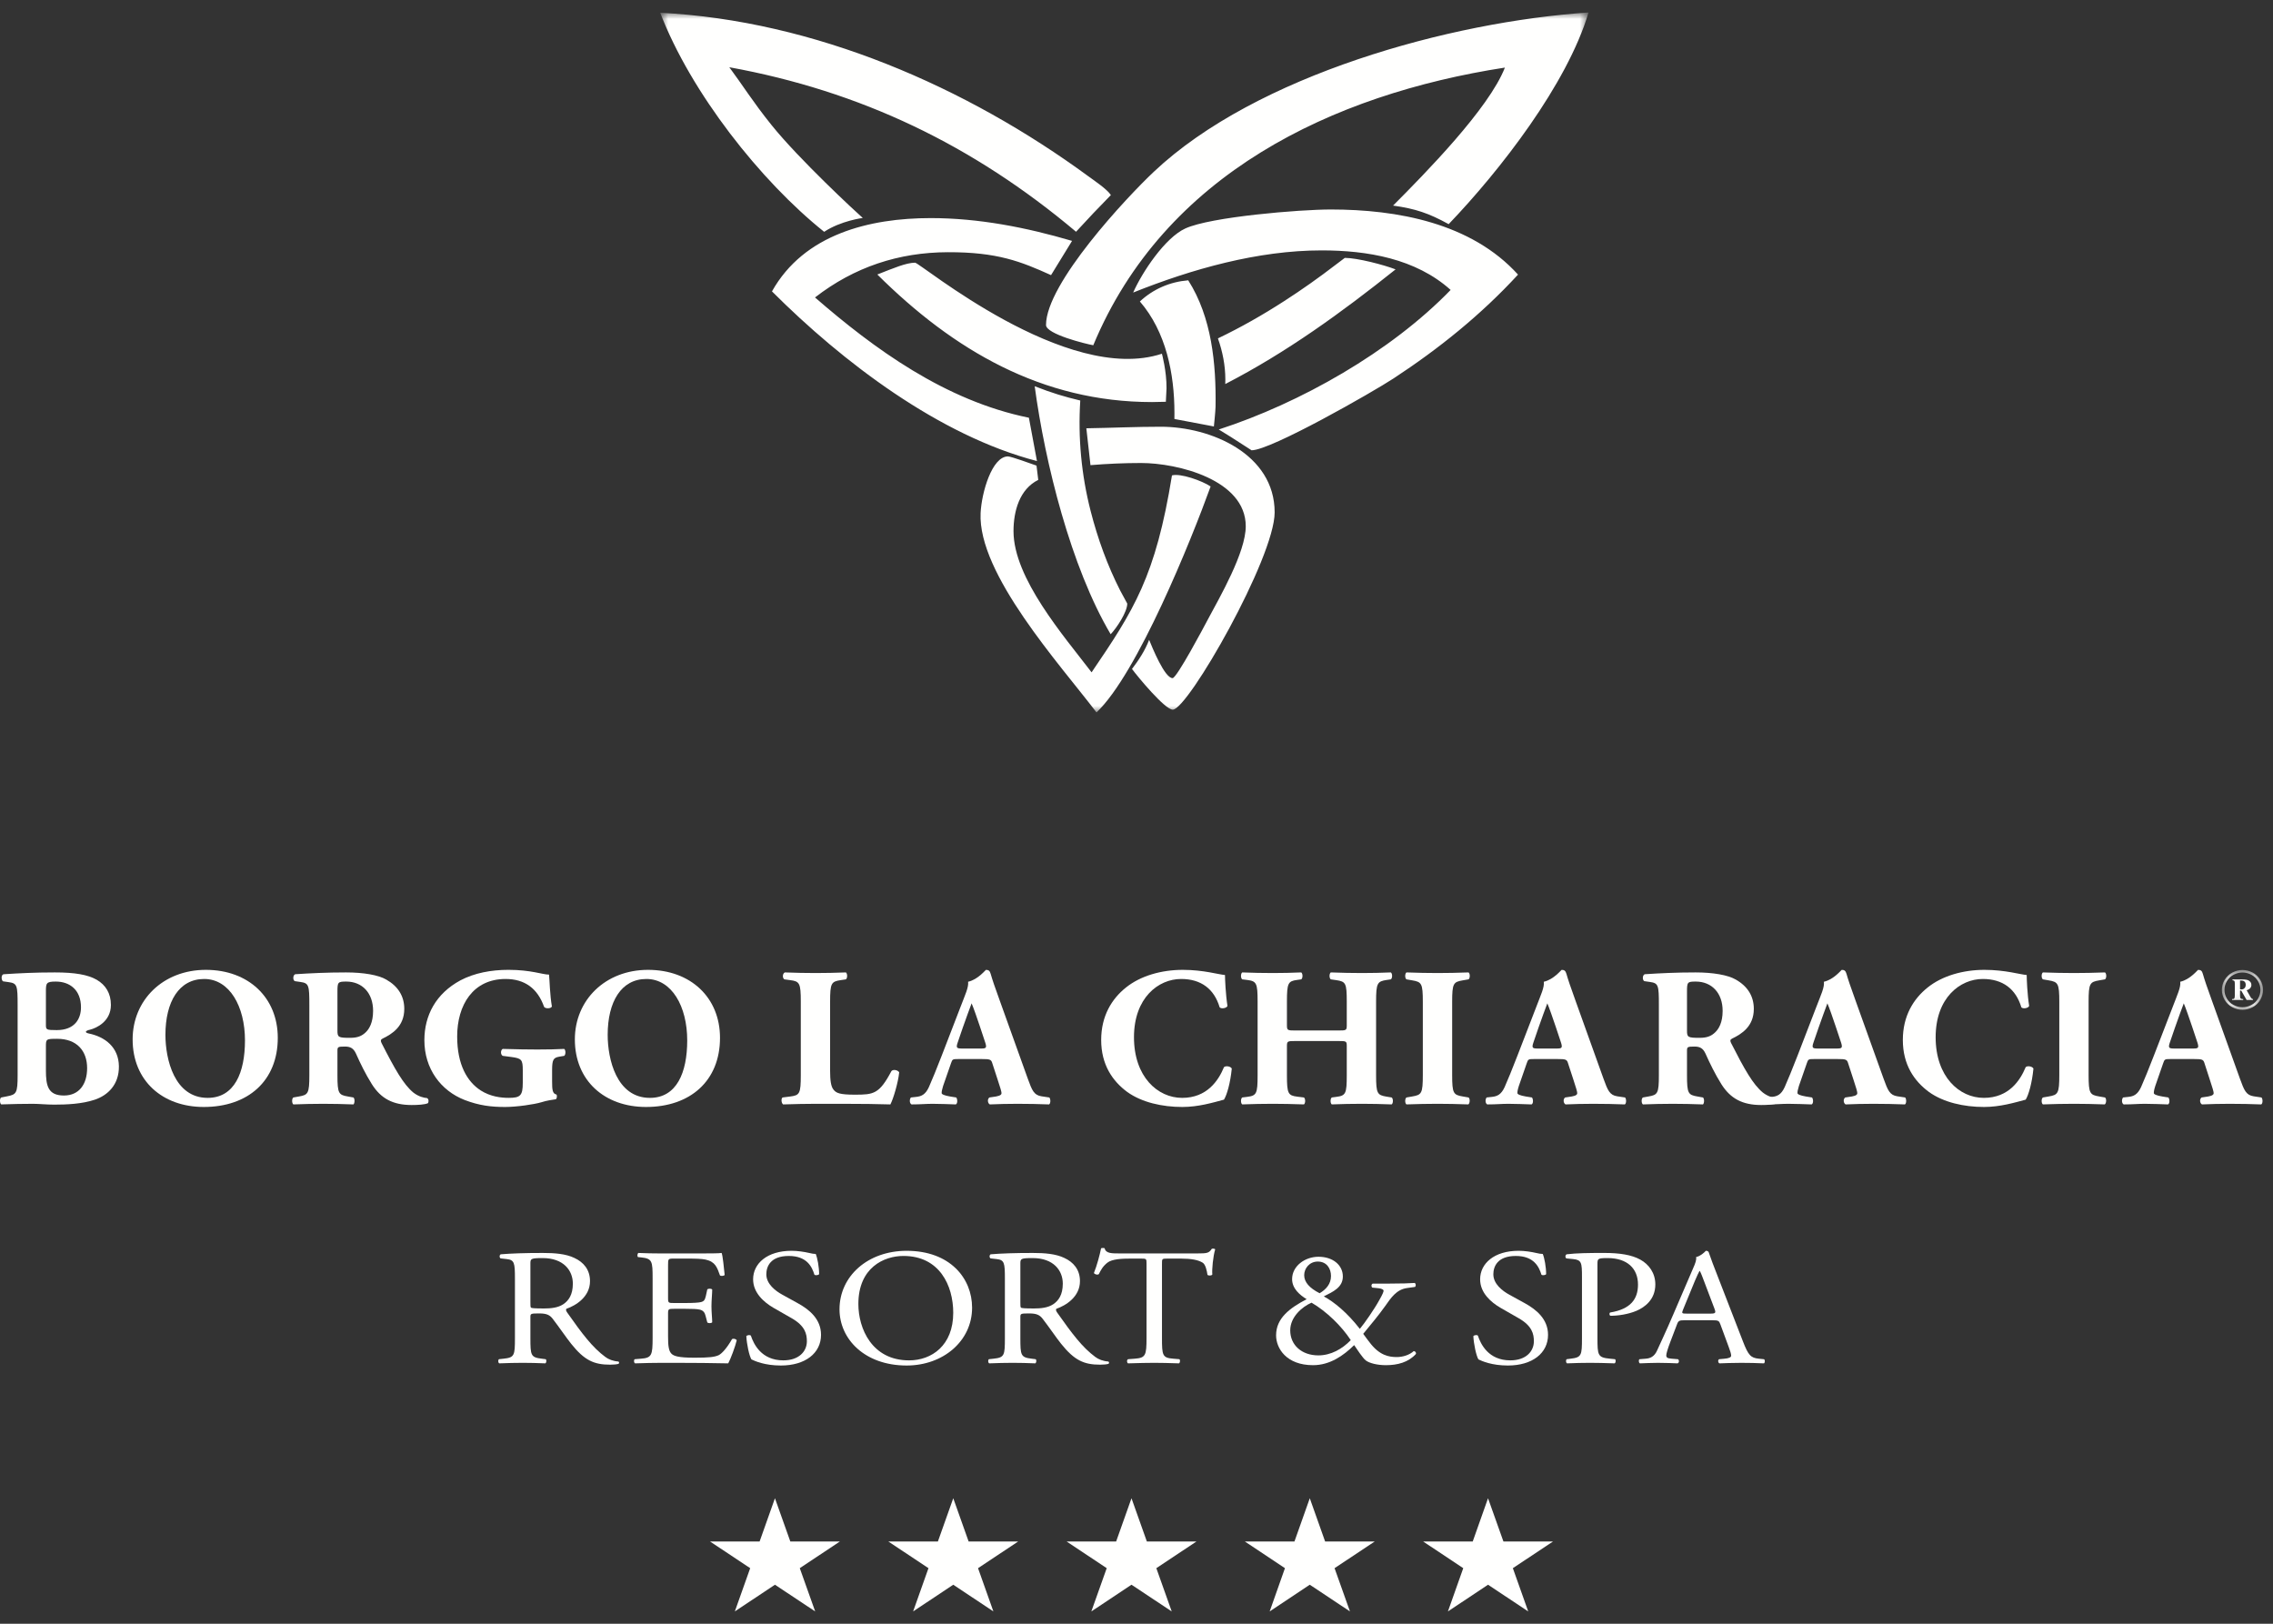<?xml version="1.0" encoding="UTF-8"?>
<svg width="182px" height="130px" viewBox="0 0 182 130" version="1.1" xmlns="http://www.w3.org/2000/svg" xmlns:xlink="http://www.w3.org/1999/xlink">
    <rect x="0" y="0" width="182" height="130" fill="#333333" stroke="none"/>
    <title>Group 69</title>
    <defs>
        <polygon id="path-1" points="0.863 0.986 75.195 0.986 75.195 57.024 0.863 57.024"></polygon>
        <polygon id="path-3" points="0.905 0.645 4.204 0.645 4.204 3.833 0.905 3.833"></polygon>
    </defs>
    <g id="Page-1" stroke="none" stroke-width="1" fill="none" fill-rule="evenodd">
        <g id="3.CHIARACIA-intCAMERA" transform="translate(-671, -50)">
            <g id="Group-69" transform="translate(671, 50)">
                <g id="Group-3" transform="translate(52, 0.014)">
                    <mask id="mask-2" fill="white">
                        <use xlink:href="#path-1"></use>
                    </mask>
                    <g id="Clip-2"></g>
                    <path d="M40.011,51.214 C39.687,52.06 39.185,52.831 38.639,53.544 C39.09,54.158 41.279,56.803 41.904,56.803 C43.121,56.803 50.062,44.639 50.062,41.008 C50.062,36.335 44.955,34.151 40.944,34.151 C38.964,34.151 36.968,34.244 34.984,34.276 L35.315,37.227 C36.661,37.115 38.022,37.055 39.371,37.055 C42.264,37.055 47.748,38.383 47.748,42.118 C47.748,44.204 45.685,47.769 44.691,49.624 C44.447,50.091 42.225,54.279 41.889,54.279 C41.252,54.279 40.261,51.818 40.011,51.214 L40.011,51.214 Z M28.709,36.527 C28.951,36.527 30.627,37.133 30.994,37.264 L31.133,38.408 C29.636,39.149 29.152,40.905 29.152,42.512 C29.152,46.284 33.185,50.909 35.404,53.814 C38.785,48.848 40.532,46.142 41.84,38.048 C41.782,38.385 41.84,38.048 41.84,38.048 C42.511,37.858 44.258,38.475 44.934,38.934 C43.38,43.238 39.062,53.941 35.797,57.024 C32.87,53.178 26.287,45.927 26.517,41.063 C26.595,39.435 27.424,36.527 28.709,36.527 L28.709,36.527 Z M30.848,30.908 C31.677,37.06 33.752,45.394 36.931,50.764 C37.395,50.285 38.26,48.991 38.26,48.31 L37.694,47.264 C36.661,45.238 35.888,43.088 35.325,40.889 C34.587,38.009 34.309,35.022 34.498,32.052 C33.23,31.75 32.243,31.457 30.848,30.908 L30.848,30.908 Z M38.733,23.408 C43.446,21.522 48.715,20.033 53.828,20.033 C57.462,20.033 61.352,20.68 64.153,23.199 C59.339,28.168 52.103,32.258 45.587,34.372 L46.544,34.963 L48.214,36.037 C49.76,36.037 57.91,31.379 59.574,30.289 C63.203,27.913 66.606,25.174 69.549,21.971 C65.803,17.836 59.876,16.758 54.551,16.758 C52.1,16.758 44.938,17.342 42.906,18.279 C41.279,19.026 39.45,21.783 38.733,23.408 L38.733,23.408 Z M55.679,20.633 C56.676,20.633 58.804,21.188 59.745,21.553 C55.435,24.994 51.016,28.203 46.108,30.733 L46.114,30.375 C46.114,29.25 45.895,28.135 45.52,27.078 C47.352,26.201 49.118,25.194 50.825,24.092 C52.234,23.186 53.605,22.216 54.934,21.194 L55.679,20.633 Z M39.27,24.122 C40.346,23.12 41.684,22.549 43.142,22.428 C45.031,25.395 45.383,29.129 45.33,32.541 C45.324,32.921 45.196,34.129 45.196,34.129 L42.035,33.531 L42.038,33.045 C42.038,29.91 41.367,26.547 39.27,24.122 L39.27,24.122 Z M33.84,19.272 L32.157,22.014 C29.745,20.922 27.855,20.165 23.887,20.178 C19.965,20.191 16.405,21.359 13.258,23.801 C17.988,27.907 23.677,32.068 30.384,33.43 L31.03,36.899 C23.206,34.863 15.477,28.979 9.812,23.315 C12.383,18.725 17.642,17.447 22.526,17.447 C26.357,17.447 30.171,18.193 33.84,19.272 L33.84,19.272 Z M21.268,21.017 C21.674,21.017 33.385,30.83 41.035,28.306 C41.035,28.306 41.416,29.69 41.404,31.078 L41.35,32.153 L40.242,32.176 C31.439,32.176 24.343,28.022 18.248,21.963 C19.611,21.429 20.537,21.031 21.268,21.017 L21.268,21.017 Z M75.195,0.986 C64.135,1.719 48.59,6 40.386,13.739 C38.203,15.795 31.755,22.684 31.755,26.007 C31.755,26.735 34.928,27.521 35.539,27.627 C41.23,13.932 54.672,7.534 68.498,5.397 C67.225,8.672 62.115,13.867 59.544,16.445 C61.343,16.697 62.4,17.056 63.995,17.932 C68.12,13.627 73.484,6.729 75.195,0.986 L75.195,0.986 Z M0.863,1.008 C13.217,1.626 25.41,6.957 35.154,14.106 C35.544,14.395 36.641,15.123 36.949,15.602 C36.004,16.564 35.069,17.545 34.16,18.541 C25.905,11.592 16.893,7.279 6.396,5.369 C7.462,6.801 8.271,8.124 9.774,9.994 C11.989,12.748 16.515,16.939 17.082,17.436 C17.082,17.436 15.329,17.658 13.991,18.546 C8.911,14.488 3.321,7.413 0.863,1.008 L0.863,1.008 Z" id="Fill-1" fill="#FFFFFE" mask="url(#mask-2)"></path>
                </g>
                <path d="M3.676,85.692 C3.676,86.929 3.841,87.709 5.12,87.709 C6.335,87.709 6.976,86.804 6.976,85.517 C6.976,84.136 6.155,83.169 4.58,83.169 C3.676,83.169 3.676,83.186 3.676,83.821 L3.676,85.692 Z M3.676,82.028 C3.676,82.44 3.692,82.472 4.546,82.472 C5.957,82.472 6.484,81.599 6.484,80.648 C6.484,79.268 5.598,78.586 4.465,78.586 C3.692,78.586 3.676,78.712 3.676,79.411 L3.676,82.028 Z M1.411,80.487 C1.411,78.885 1.377,78.726 0.69,78.631 L0.246,78.568 C0.098,78.488 0.065,78.012 0.312,77.998 C1.56,77.919 2.756,77.854 4.399,77.854 C5.976,77.854 7.026,78.03 7.747,78.443 C8.453,78.855 8.88,79.52 8.88,80.457 C8.88,81.789 7.713,82.312 7.205,82.44 C7.04,82.472 6.877,82.536 6.877,82.616 C6.877,82.662 6.96,82.71 7.106,82.742 C8.405,83.01 9.504,83.836 9.521,85.374 C9.536,86.835 8.634,87.691 7.598,88.041 C6.566,88.39 5.335,88.439 4.333,88.439 C3.74,88.439 3.119,88.373 2.642,88.373 C1.837,88.373 1.034,88.39 0.098,88.421 C-0.033,88.327 -0.033,87.914 0.098,87.866 L0.574,87.772 C1.312,87.629 1.411,87.517 1.411,86.089 L1.411,80.487 Z" id="Fill-4" fill="#FFFFFE"></path>
                <path d="M16.35,78.379 C14.329,78.379 13.246,80.203 13.246,82.853 C13.246,84.789 13.952,87.898 16.628,87.898 C18.778,87.898 19.615,85.866 19.615,83.297 C19.615,80.581 18.384,78.379 16.35,78.379 M22.242,83.091 C22.242,86.548 19.845,88.627 16.315,88.627 C13.017,88.627 10.62,86.533 10.62,83.216 C10.62,80.074 13.05,77.648 16.481,77.648 C19.894,77.648 22.242,79.868 22.242,83.091" id="Fill-6" fill="#FFFFFE"></path>
                <path d="M27.019,82.487 C27.019,83.044 27.069,83.091 28.037,83.091 C28.628,83.091 28.973,82.947 29.285,82.646 C29.564,82.378 29.874,81.868 29.874,80.931 C29.874,79.505 29.006,78.586 27.726,78.586 C27.052,78.586 27.019,78.632 27.019,79.393 L27.019,82.487 Z M24.769,80.472 C24.769,78.885 24.737,78.712 24.048,78.617 L23.605,78.553 C23.441,78.473 23.441,78.077 23.638,77.998 C24.869,77.919 26.15,77.854 27.709,77.854 C29.105,77.854 30.302,78.06 30.925,78.425 C31.878,78.966 32.371,79.759 32.371,80.774 C32.371,82.185 31.385,82.788 30.631,83.154 C30.468,83.235 30.468,83.329 30.548,83.504 C31.632,85.629 32.306,86.817 33.094,87.47 C33.521,87.802 33.947,87.898 34.193,87.914 C34.341,87.993 34.341,88.229 34.258,88.327 C33.996,88.439 33.47,88.47 32.961,88.47 C31.453,88.47 30.499,87.946 29.777,86.804 C29.251,85.961 28.874,85.185 28.497,84.342 C28.299,83.916 28.037,83.79 27.626,83.79 C27.052,83.79 27.019,83.821 27.019,84.136 L27.019,86.09 C27.019,87.548 27.117,87.66 27.857,87.787 L28.299,87.866 C28.415,87.946 28.415,88.327 28.299,88.422 C27.429,88.39 26.674,88.373 25.886,88.373 C25.066,88.373 24.345,88.39 23.49,88.422 C23.359,88.327 23.359,87.946 23.49,87.866 L23.933,87.787 C24.671,87.66 24.769,87.548 24.769,86.09 L24.769,80.472 Z" id="Fill-8" fill="#FFFFFE"></path>
                <path d="M44.207,86.579 C44.207,87.246 44.239,87.565 44.551,87.628 C44.618,87.69 44.602,87.96 44.503,88.008 C44.224,88.055 43.796,88.103 43.353,88.247 C42.779,88.421 41.366,88.627 40.447,88.627 C39.332,88.627 38.379,88.516 37.214,88.071 C35.294,87.326 33.98,85.565 33.98,83.28 C33.98,81.297 34.899,79.551 36.869,78.487 C37.985,77.902 39.315,77.647 40.711,77.647 C42.533,77.647 43.435,78.029 43.962,78.029 C44.011,78.505 44.025,79.616 44.19,80.581 C44.126,80.759 43.682,80.773 43.568,80.616 C43.043,79.124 42.007,78.379 40.48,78.379 C37.87,78.379 36.606,80.472 36.606,82.979 C36.606,85.248 37.411,86.597 38.478,87.295 C39.268,87.802 40.119,87.897 40.727,87.897 C41.663,87.897 41.859,87.723 41.859,86.691 L41.859,85.691 C41.859,84.835 41.761,84.74 40.975,84.629 L40.252,84.534 C40.07,84.438 40.07,84.073 40.252,83.978 C41.417,84.011 42.221,84.026 43.025,84.026 C43.813,84.026 44.618,84.011 45.176,83.978 C45.307,84.073 45.307,84.438 45.176,84.534 L44.798,84.597 C44.307,84.678 44.207,84.835 44.207,85.691 L44.207,86.579 Z" id="Fill-10" fill="#FFFFFE"></path>
                <path d="M51.758,78.379 C49.739,78.379 48.657,80.203 48.657,82.853 C48.657,84.789 49.361,87.898 52.038,87.898 C54.188,87.898 55.026,85.866 55.026,83.297 C55.026,80.581 53.794,78.379 51.758,78.379 M57.651,83.091 C57.651,86.548 55.255,88.627 51.725,88.627 C48.426,88.627 46.029,86.533 46.029,83.216 C46.029,80.074 48.459,77.648 51.889,77.648 C55.303,77.648 57.651,79.868 57.651,83.091" id="Fill-12" fill="#FFFFFE"></path>
                <path d="M66.467,85.74 C66.467,86.485 66.532,86.996 66.746,87.247 C66.96,87.517 67.254,87.642 68.452,87.642 C69.946,87.642 70.405,87.596 71.376,85.755 C71.507,85.596 71.884,85.661 71.999,85.852 C71.917,86.677 71.523,87.993 71.293,88.422 C70.425,88.39 68.847,88.373 67.501,88.373 L65.301,88.373 C64.546,88.373 63.726,88.39 62.708,88.422 C62.561,88.327 62.529,87.961 62.659,87.866 L63.282,87.787 C64.021,87.691 64.12,87.566 64.12,86.09 L64.12,80.187 C64.12,78.712 64.021,78.568 63.282,78.473 L62.806,78.41 C62.642,78.316 62.642,77.95 62.84,77.854 C63.693,77.886 64.514,77.903 65.301,77.903 C66.089,77.903 66.909,77.886 67.732,77.854 C67.863,77.95 67.863,78.316 67.732,78.41 L67.304,78.473 C66.566,78.586 66.467,78.712 66.467,80.187 L66.467,85.74 Z" id="Fill-14" fill="#FFFFFE"></path>
                <path d="M78.567,83.947 C78.945,83.947 79.027,83.899 78.895,83.487 L78.469,82.204 C78.24,81.521 77.945,80.665 77.797,80.33 C77.666,80.693 77.336,81.552 77.089,82.28 L76.681,83.471 C76.532,83.899 76.614,83.947 77.024,83.947 L78.567,83.947 Z M76.697,84.79 C76.302,84.79 76.253,84.803 76.155,85.105 L75.514,86.947 C75.416,87.264 75.399,87.39 75.399,87.517 C75.399,87.611 75.614,87.709 76.072,87.787 L76.566,87.866 C76.663,87.978 76.697,88.342 76.532,88.422 C75.958,88.39 75.368,88.39 74.676,88.373 C74.119,88.373 73.741,88.422 72.987,88.422 C72.805,88.327 72.823,87.993 72.937,87.866 L73.381,87.817 C73.774,87.772 74.102,87.642 74.381,87.026 C74.661,86.391 74.973,85.629 75.416,84.487 L76.909,80.617 C77.288,79.617 77.567,79.061 77.518,78.6 C78.304,78.426 78.914,77.648 78.945,77.648 C79.158,77.648 79.256,77.727 79.323,77.967 C79.454,78.426 79.651,79.012 80.062,80.14 L82.295,86.359 C82.64,87.31 82.787,87.676 83.393,87.772 L84.017,87.866 C84.116,87.946 84.149,88.327 84.001,88.422 C83.213,88.39 82.327,88.373 81.473,88.373 C80.652,88.373 80.012,88.39 79.256,88.422 C79.076,88.327 79.043,87.993 79.223,87.866 L79.751,87.787 C80.127,87.723 80.193,87.611 80.193,87.517 C80.193,87.405 80.078,87.026 79.881,86.437 L79.437,85.073 C79.354,84.82 79.223,84.79 78.65,84.79 L76.697,84.79 Z" id="Fill-16" fill="#FFFFFE"></path>
                <path d="M98.085,78.06 C98.085,78.347 98.138,79.617 98.283,80.536 C98.219,80.727 97.774,80.79 97.658,80.648 C97.217,79.17 96.166,78.379 94.572,78.379 C92.751,78.379 90.798,79.886 90.798,83.043 C90.798,86.201 92.687,87.898 94.655,87.898 C96.642,87.898 97.562,86.517 98.004,85.439 C98.138,85.311 98.53,85.36 98.629,85.551 C98.514,86.722 98.234,87.676 98.004,88.04 C97.118,88.278 95.953,88.627 94.673,88.627 C93.063,88.627 91.422,88.261 90.255,87.422 C89.073,86.548 88.172,85.233 88.172,83.265 C88.172,81.33 89.024,79.966 90.157,79.061 C91.323,78.124 92.998,77.648 94.705,77.648 C96.38,77.648 97.593,78.03 98.085,78.06" id="Fill-18" fill="#FFFFFE"></path>
                <path d="M103.735,83.346 C103.058,83.346 103.045,83.36 103.045,83.805 L103.045,86.089 C103.045,87.566 103.141,87.708 103.88,87.802 L104.406,87.866 C104.537,87.96 104.537,88.326 104.406,88.421 C103.471,88.39 102.65,88.372 101.911,88.372 C101.123,88.372 100.302,88.39 99.465,88.421 C99.335,88.326 99.335,87.96 99.465,87.866 L99.86,87.817 C100.613,87.723 100.697,87.566 100.697,86.089 L100.697,80.187 C100.697,78.711 100.613,78.553 99.86,78.457 L99.465,78.409 C99.335,78.316 99.335,77.95 99.465,77.854 C100.269,77.886 101.123,77.903 101.911,77.903 C102.65,77.903 103.471,77.886 104.192,77.854 C104.324,77.95 104.324,78.316 104.192,78.409 L103.847,78.457 C103.141,78.553 103.045,78.711 103.045,80.187 L103.045,82.028 C103.045,82.487 103.058,82.504 103.735,82.504 L107.147,82.504 C107.836,82.504 107.836,82.487 107.836,82.028 L107.836,80.187 C107.836,78.711 107.754,78.585 107,78.473 L106.557,78.409 C106.424,78.316 106.424,77.95 106.557,77.854 C107.46,77.886 108.263,77.903 109.051,77.903 C109.856,77.903 110.609,77.886 111.367,77.854 C111.499,77.95 111.499,78.316 111.367,78.409 L111.038,78.457 C110.282,78.568 110.184,78.711 110.184,80.187 L110.184,86.089 C110.184,87.566 110.282,87.676 111.038,87.802 L111.433,87.866 C111.563,87.96 111.563,88.326 111.433,88.421 C110.609,88.39 109.807,88.372 109.051,88.372 C108.23,88.372 107.425,88.39 106.637,88.421 C106.507,88.326 106.507,87.96 106.637,87.866 L107,87.817 C107.754,87.723 107.836,87.566 107.836,86.089 L107.836,83.805 C107.836,83.36 107.836,83.346 107.147,83.346 L103.735,83.346 Z" id="Fill-20" fill="#FFFFFE"></path>
                <path d="M116.275,86.055 C116.275,87.547 116.372,87.659 117.128,87.786 L117.588,87.866 C117.718,87.96 117.702,88.326 117.572,88.421 C116.686,88.39 115.879,88.372 115.11,88.372 C114.322,88.372 113.501,88.39 112.615,88.421 C112.483,88.326 112.483,87.96 112.615,87.866 L113.076,87.786 C113.83,87.659 113.926,87.547 113.926,86.055 L113.926,80.218 C113.926,78.726 113.83,78.617 113.076,78.488 L112.615,78.409 C112.483,78.316 112.483,77.95 112.615,77.854 C113.501,77.886 114.322,77.903 115.11,77.903 C115.879,77.903 116.703,77.886 117.588,77.854 C117.718,77.95 117.718,78.316 117.588,78.409 L117.128,78.488 C116.372,78.617 116.275,78.726 116.275,80.218 L116.275,86.055 Z" id="Fill-22" fill="#FFFFFE"></path>
                <path d="M124.665,83.947 C125.044,83.947 125.126,83.899 124.995,83.487 L124.568,82.204 C124.338,81.521 124.042,80.665 123.895,80.33 C123.763,80.693 123.435,81.552 123.187,82.28 L122.779,83.471 C122.633,83.899 122.712,83.947 123.122,83.947 L124.665,83.947 Z M122.795,84.79 C122.403,84.79 122.351,84.803 122.254,85.105 L121.614,86.947 C121.514,87.264 121.499,87.39 121.499,87.517 C121.499,87.611 121.713,87.709 122.172,87.787 L122.664,87.866 C122.763,87.978 122.795,88.342 122.633,88.422 C122.057,88.39 121.465,88.39 120.777,88.373 C120.22,88.373 119.839,88.422 119.086,88.422 C118.905,88.327 118.922,87.993 119.037,87.866 L119.478,87.817 C119.874,87.772 120.202,87.642 120.481,87.026 C120.76,86.391 121.072,85.629 121.514,84.487 L123.009,80.617 C123.387,79.617 123.666,79.061 123.615,78.6 C124.404,78.426 125.011,77.648 125.044,77.648 C125.258,77.648 125.354,77.727 125.424,77.967 C125.554,78.426 125.751,79.012 126.16,80.14 L128.392,86.359 C128.736,87.31 128.885,87.676 129.491,87.772 L130.118,87.866 C130.216,87.946 130.246,88.327 130.101,88.422 C129.311,88.39 128.426,88.373 127.571,88.373 C126.75,88.373 126.111,88.39 125.354,88.422 C125.175,88.327 125.141,87.993 125.322,87.866 L125.85,87.787 C126.226,87.723 126.291,87.611 126.291,87.517 C126.291,87.405 126.177,87.026 125.981,86.437 L125.536,85.073 C125.454,84.82 125.322,84.79 124.748,84.79 L122.795,84.79 Z" id="Fill-24" fill="#FFFFFE"></path>
                <path d="M135.078,82.487 C135.078,83.044 135.126,83.091 136.097,83.091 C136.685,83.091 137.03,82.947 137.34,82.646 C137.621,82.378 137.932,81.868 137.932,80.931 C137.932,79.505 137.063,78.586 135.782,78.586 C135.11,78.586 135.078,78.632 135.078,79.393 L135.078,82.487 Z M132.827,80.472 C132.827,78.885 132.797,78.712 132.106,78.617 L131.662,78.553 C131.499,78.473 131.499,78.077 131.694,77.998 C132.926,77.919 134.205,77.854 135.765,77.854 C137.16,77.854 138.359,78.06 138.983,78.425 C139.936,78.966 140.429,79.759 140.429,80.774 C140.429,82.185 139.445,82.788 138.686,83.154 C138.524,83.235 138.524,83.329 138.607,83.504 C139.688,85.629 140.361,86.817 141.149,87.47 C141.576,87.802 142.005,87.898 142.251,87.914 C142.396,87.993 142.396,88.229 142.316,88.327 C142.054,88.439 141.528,88.47 141.018,88.47 C139.509,88.47 138.556,87.946 137.833,86.804 C137.309,85.961 136.933,85.185 136.554,84.342 C136.357,83.916 136.097,83.79 135.684,83.79 C135.11,83.79 135.078,83.821 135.078,84.136 L135.078,86.09 C135.078,87.548 135.176,87.66 135.914,87.787 L136.357,87.866 C136.473,87.946 136.473,88.327 136.357,88.422 C135.486,88.39 134.731,88.373 133.943,88.373 C133.124,88.373 132.4,88.39 131.548,88.422 C131.415,88.327 131.415,87.946 131.548,87.866 L131.99,87.787 C132.729,87.66 132.827,87.548 132.827,86.09 L132.827,80.472 Z" id="Fill-26" fill="#FFFFFE"></path>
                <path d="M147.091,83.947 C147.47,83.947 147.551,83.899 147.421,83.487 L146.993,82.204 C146.763,81.521 146.469,80.665 146.32,80.33 C146.191,80.693 145.862,81.552 145.614,82.28 L145.204,83.471 C145.058,83.899 145.137,83.947 145.55,83.947 L147.091,83.947 Z M145.221,84.79 C144.828,84.79 144.777,84.803 144.68,85.105 L144.039,86.947 C143.942,87.264 143.924,87.39 143.924,87.517 C143.924,87.611 144.14,87.709 144.598,87.787 L145.089,87.866 C145.19,87.978 145.221,88.342 145.058,88.422 C144.482,88.39 143.891,88.39 143.202,88.373 C142.645,88.373 142.266,88.422 141.511,88.422 C141.331,88.327 141.35,87.993 141.462,87.866 L141.907,87.817 C142.3,87.772 142.626,87.642 142.905,87.026 C143.184,86.391 143.498,85.629 143.942,84.487 L145.434,80.617 C145.815,79.617 146.093,79.061 146.041,78.6 C146.829,78.426 147.44,77.648 147.47,77.648 C147.684,77.648 147.78,77.727 147.849,77.967 C147.98,78.426 148.176,79.012 148.586,80.14 L150.819,86.359 C151.164,87.31 151.311,87.676 151.921,87.772 L152.544,87.866 C152.641,87.946 152.674,88.327 152.528,88.422 C151.737,88.39 150.854,88.373 149.999,88.373 C149.177,88.373 148.537,88.39 147.78,88.422 C147.6,88.327 147.568,87.993 147.749,87.866 L148.277,87.787 C148.653,87.723 148.716,87.611 148.716,87.517 C148.716,87.405 148.605,87.026 148.407,86.437 L147.963,85.073 C147.879,84.82 147.749,84.79 147.174,84.79 L145.221,84.79 Z" id="Fill-28" fill="#FFFFFE"></path>
                <path d="M162.278,78.06 C162.278,78.347 162.326,79.617 162.475,80.536 C162.41,80.727 161.966,80.79 161.851,80.648 C161.407,79.17 160.356,78.379 158.764,78.379 C156.943,78.379 154.988,79.886 154.988,83.043 C154.988,86.201 156.878,87.898 158.845,87.898 C160.833,87.898 161.751,86.517 162.197,85.439 C162.326,85.311 162.718,85.36 162.818,85.551 C162.706,86.722 162.426,87.676 162.197,88.04 C161.311,88.278 160.142,88.627 158.861,88.627 C157.254,88.627 155.612,88.261 154.448,87.422 C153.264,86.548 152.361,85.233 152.361,83.265 C152.361,81.33 153.215,79.966 154.348,79.061 C155.513,78.124 157.187,77.648 158.894,77.648 C160.571,77.648 161.785,78.03 162.278,78.06" id="Fill-30" fill="#FFFFFE"></path>
                <path d="M167.235,86.055 C167.235,87.547 167.336,87.659 168.089,87.786 L168.548,87.866 C168.681,87.96 168.662,88.326 168.53,88.421 C167.645,88.39 166.842,88.372 166.07,88.372 C165.282,88.372 164.462,88.39 163.575,88.421 C163.442,88.326 163.442,87.96 163.575,87.866 L164.036,87.786 C164.789,87.659 164.889,87.547 164.889,86.055 L164.889,80.218 C164.889,78.726 164.789,78.617 164.036,78.488 L163.575,78.409 C163.442,78.316 163.442,77.95 163.575,77.854 C164.462,77.886 165.282,77.903 166.07,77.903 C166.842,77.903 167.663,77.886 168.548,77.854 C168.681,77.95 168.681,78.316 168.548,78.409 L168.089,78.488 C167.336,78.617 167.235,78.726 167.235,80.218 L167.235,86.055 Z" id="Fill-32" fill="#FFFFFE"></path>
                <path d="M175.627,83.947 C176.003,83.947 176.086,83.899 175.955,83.487 L175.527,82.204 C175.298,81.521 175.001,80.665 174.856,80.33 C174.722,80.693 174.395,81.552 174.148,82.28 L173.739,83.471 C173.593,83.899 173.672,83.947 174.083,83.947 L175.627,83.947 Z M173.755,84.79 C173.362,84.79 173.311,84.803 173.213,85.105 L172.573,86.947 C172.473,87.264 172.458,87.39 172.458,87.517 C172.458,87.611 172.672,87.709 173.132,87.787 L173.623,87.866 C173.723,87.978 173.755,88.342 173.593,88.422 C173.016,88.39 172.424,88.39 171.736,88.373 C171.179,88.373 170.799,88.422 170.044,88.422 C169.864,88.327 169.882,87.993 169.996,87.866 L170.44,87.817 C170.832,87.772 171.16,87.642 171.44,87.026 C171.719,86.391 172.032,85.629 172.473,84.487 L173.969,80.617 C174.346,79.617 174.625,79.061 174.575,78.6 C175.364,78.426 175.97,77.648 176.003,77.648 C176.218,77.648 176.316,77.727 176.382,77.967 C176.513,78.426 176.709,79.012 177.119,80.14 L179.352,86.359 C179.696,87.31 179.846,87.676 180.453,87.772 L181.076,87.866 C181.174,87.946 181.208,88.327 181.06,88.422 C180.271,88.39 179.386,88.373 178.531,88.373 C177.711,88.373 177.071,88.39 176.316,88.422 C176.134,88.327 176.103,87.993 176.282,87.866 L176.809,87.787 C177.185,87.723 177.25,87.611 177.25,87.517 C177.25,87.405 177.137,87.026 176.939,86.437 L176.497,85.073 C176.413,84.82 176.282,84.79 175.708,84.79 L173.755,84.79 Z" id="Fill-34" fill="#FFFFFE"></path>
                <path d="M42.469,104.255 C42.469,104.494 42.469,104.641 42.514,104.692 C42.562,104.732 42.786,104.759 43.557,104.759 C44.1,104.759 44.675,104.707 45.112,104.414 C45.52,104.135 45.868,103.672 45.868,102.769 C45.868,101.721 45.127,100.724 43.452,100.724 C42.514,100.724 42.469,100.777 42.469,101.151 L42.469,104.255 Z M41.231,102.357 C41.231,101.098 41.187,100.872 40.568,100.804 L40.083,100.75 C39.978,100.686 39.978,100.472 40.099,100.421 C40.944,100.353 41.987,100.314 43.468,100.314 C44.403,100.314 45.294,100.379 45.989,100.712 C46.712,101.044 47.242,101.641 47.242,102.57 C47.242,103.83 46.109,104.522 45.353,104.785 C45.279,104.865 45.353,104.998 45.431,105.106 C46.636,106.817 47.438,107.876 48.465,108.636 C48.722,108.835 49.099,108.978 49.508,109.005 C49.583,109.034 49.599,109.139 49.523,109.192 C49.386,109.233 49.145,109.259 48.858,109.259 C47.574,109.259 46.803,108.927 45.733,107.585 C45.339,107.095 44.719,106.181 44.252,105.581 C44.025,105.29 43.783,105.156 43.179,105.156 C42.499,105.156 42.469,105.171 42.469,105.45 L42.469,107.122 C42.469,108.515 42.499,108.675 43.376,108.779 L43.693,108.82 C43.783,108.886 43.752,109.111 43.663,109.153 C42.983,109.126 42.469,109.111 41.865,109.111 C41.231,109.111 40.688,109.126 39.978,109.153 C39.888,109.111 39.858,108.913 39.949,108.82 L40.325,108.779 C41.2,108.687 41.231,108.515 41.231,107.122 L41.231,102.357 Z" id="Fill-36" fill="#FFFFFE"></path>
                <path d="M52.255,102.345 C52.255,100.964 52.225,100.765 51.333,100.67 L51.092,100.646 C51.001,100.593 51.031,100.353 51.123,100.314 C51.772,100.34 52.284,100.353 52.904,100.353 L55.743,100.353 C56.71,100.353 57.6,100.353 57.782,100.314 C57.873,100.54 57.963,101.495 58.024,102.077 C57.963,102.158 57.721,102.185 57.646,102.106 C57.42,101.481 57.284,101.017 56.498,100.846 C56.182,100.778 55.698,100.765 55.033,100.765 L53.945,100.765 C53.492,100.765 53.492,100.792 53.492,101.296 L53.492,103.951 C53.492,104.322 53.537,104.322 53.992,104.322 L54.867,104.322 C55.502,104.322 55.97,104.295 56.151,104.242 C56.333,104.189 56.439,104.109 56.514,103.777 L56.633,103.233 C56.71,103.153 56.967,103.153 57.027,103.247 C57.027,103.565 56.967,104.082 56.967,104.587 C56.967,105.066 57.027,105.57 57.027,105.861 C56.967,105.955 56.71,105.955 56.633,105.874 L56.498,105.357 C56.439,105.117 56.333,104.919 56.029,104.851 C55.818,104.8 55.457,104.785 54.867,104.785 L53.992,104.785 C53.537,104.785 53.492,104.8 53.492,105.145 L53.492,107.015 C53.492,107.719 53.537,108.17 53.779,108.396 C53.961,108.556 54.277,108.701 55.608,108.701 C56.771,108.701 57.207,108.649 57.539,108.502 C57.812,108.368 58.22,107.904 58.612,107.215 C58.717,107.149 58.929,107.188 58.989,107.306 C58.884,107.773 58.507,108.793 58.31,109.154 C56.951,109.126 55.608,109.112 54.264,109.112 L52.904,109.112 C52.255,109.112 51.741,109.126 50.85,109.154 C50.76,109.112 50.729,108.901 50.82,108.821 L51.317,108.78 C52.179,108.714 52.255,108.515 52.255,107.122 L52.255,102.345 Z" id="Fill-38" fill="#FFFFFE"></path>
                <path d="M62.523,109.326 C61.254,109.326 60.455,108.978 60.167,108.835 C59.985,108.541 59.79,107.6 59.759,106.974 C59.835,106.882 60.062,106.858 60.123,106.936 C60.347,107.612 60.967,108.913 62.719,108.913 C63.987,108.913 64.607,108.183 64.607,107.386 C64.607,106.805 64.472,106.151 63.369,105.528 L61.933,104.707 C61.179,104.269 60.302,103.513 60.302,102.424 C60.302,101.163 61.42,100.141 63.383,100.141 C63.851,100.141 64.394,100.222 64.788,100.314 C64.985,100.368 65.195,100.394 65.316,100.394 C65.453,100.713 65.588,101.454 65.588,102.013 C65.528,102.094 65.287,102.132 65.21,102.053 C65.015,101.415 64.607,100.555 63.158,100.555 C61.677,100.555 61.36,101.415 61.36,102.023 C61.36,102.797 62.086,103.352 62.644,103.657 L63.851,104.322 C64.804,104.84 65.74,105.608 65.74,106.87 C65.74,108.332 64.486,109.326 62.523,109.326" id="Fill-40" fill="#FFFFFE"></path>
                <path d="M76.326,105.106 C76.326,102.915 75.222,100.554 72.34,100.554 C70.768,100.554 68.73,101.496 68.73,104.402 C68.73,106.366 69.816,108.914 72.791,108.914 C74.603,108.914 76.326,107.719 76.326,105.106 M67.22,104.825 C67.22,102.172 69.484,100.142 72.595,100.142 C76.084,100.142 77.836,102.357 77.836,104.693 C77.836,107.375 75.51,109.326 72.595,109.326 C69.243,109.326 67.22,107.215 67.22,104.825" id="Fill-42" fill="#FFFFFE"></path>
                <path d="M81.701,104.255 C81.701,104.494 81.701,104.641 81.746,104.692 C81.791,104.732 82.018,104.759 82.788,104.759 C83.331,104.759 83.905,104.707 84.343,104.414 C84.751,104.135 85.098,103.672 85.098,102.769 C85.098,101.721 84.359,100.724 82.682,100.724 C81.746,100.724 81.701,100.777 81.701,101.151 L81.701,104.255 Z M80.462,102.357 C80.462,101.098 80.417,100.872 79.799,100.804 L79.315,100.75 C79.209,100.686 79.209,100.472 79.329,100.421 C80.175,100.353 81.218,100.314 82.698,100.314 C83.635,100.314 84.523,100.379 85.219,100.712 C85.943,101.044 86.473,101.641 86.473,102.57 C86.473,103.83 85.341,104.522 84.585,104.785 C84.509,104.865 84.585,104.998 84.661,105.106 C85.869,106.817 86.67,107.876 87.696,108.636 C87.954,108.835 88.33,108.978 88.738,109.005 C88.814,109.034 88.829,109.139 88.755,109.192 C88.617,109.233 88.376,109.259 88.089,109.259 C86.805,109.259 86.037,108.927 84.963,107.585 C84.57,107.095 83.951,106.181 83.483,105.581 C83.256,105.29 83.015,105.156 82.41,105.156 C81.731,105.156 81.701,105.171 81.701,105.45 L81.701,107.122 C81.701,108.515 81.731,108.675 82.606,108.779 L82.924,108.82 C83.015,108.886 82.984,109.111 82.894,109.153 C82.215,109.126 81.701,109.111 81.097,109.111 C80.462,109.111 79.92,109.126 79.209,109.153 C79.119,109.111 79.088,108.913 79.18,108.82 L79.555,108.779 C80.431,108.687 80.462,108.515 80.462,107.122 L80.462,102.357 Z" id="Fill-44" fill="#FFFFFE"></path>
                <path d="M93.04,107.122 C93.04,108.515 93.073,108.714 93.949,108.779 L94.431,108.82 C94.521,108.874 94.491,109.111 94.4,109.153 C93.54,109.126 93.026,109.111 92.422,109.111 C91.817,109.111 91.29,109.126 90.323,109.153 C90.232,109.111 90.201,108.886 90.323,108.82 L90.867,108.779 C91.729,108.714 91.803,108.515 91.803,107.122 L91.803,101.189 C91.803,100.777 91.803,100.765 91.351,100.765 L90.519,100.765 C89.87,100.765 89.039,100.792 88.662,101.098 C88.299,101.389 88.147,101.681 87.982,102.012 C87.861,102.093 87.65,102.023 87.59,101.92 C87.832,101.322 88.058,100.472 88.164,99.942 C88.208,99.916 88.404,99.901 88.451,99.942 C88.541,100.367 89.039,100.352 89.734,100.352 L95.85,100.352 C96.665,100.352 96.802,100.325 97.029,99.981 C97.105,99.954 97.269,99.967 97.301,100.022 C97.135,100.566 97.029,101.641 97.071,102.038 C97.013,102.145 96.755,102.145 96.682,102.065 C96.635,101.732 96.529,101.243 96.305,101.098 C95.955,100.872 95.383,100.765 94.552,100.765 L93.479,100.765 C93.026,100.765 93.04,100.777 93.04,101.216 L93.04,107.122 Z" id="Fill-46" fill="#FFFFFE"></path>
                <path d="M104.427,102.093 C104.427,102.651 104.85,103.126 105.663,103.539 C106.18,103.233 106.573,102.797 106.573,102.157 C106.573,101.573 106.24,101.003 105.514,101.003 C104.85,101.003 104.427,101.549 104.427,102.093 L104.427,102.093 Z M103.309,106.511 C103.309,107.692 104.233,108.515 105.561,108.515 C106.573,108.515 107.478,107.997 108.156,107.294 C107.43,106.181 106.225,104.998 105.016,104.295 C104.26,104.625 103.309,105.436 103.309,106.511 L103.309,106.511 Z M111.148,102.769 C112.279,102.769 112.87,102.742 113.276,102.716 C113.382,102.781 113.382,102.954 113.305,103.033 L112.642,103.126 C111.811,103.247 111.374,103.909 110.906,104.574 C110.406,105.279 109.787,106.021 109.153,106.79 C109.412,107.149 109.499,107.256 109.651,107.455 C110.451,108.53 111.222,108.649 111.841,108.649 C112.311,108.649 112.853,108.489 113.2,108.17 C113.323,108.183 113.412,108.289 113.368,108.407 C112.763,109.072 111.903,109.299 110.966,109.299 C110.287,109.299 109.638,109.139 109.352,108.913 C109.124,108.741 108.596,107.945 108.428,107.692 C107.569,108.541 106.48,109.299 105.136,109.299 C103.007,109.299 102.177,107.957 102.177,106.909 C102.177,105.529 103.281,104.72 104.624,104.016 C104.081,103.685 103.459,103.167 103.459,102.41 C103.459,101.362 104.487,100.619 105.573,100.619 C106.722,100.619 107.522,101.282 107.522,102.199 C107.522,103.072 106.739,103.419 105.998,103.791 C106.829,104.242 107.871,105.091 108.882,106.392 C109.23,105.982 110.031,104.839 110.451,104.071 C110.71,103.618 110.784,103.419 110.784,103.339 C110.784,103.247 110.633,103.167 110.391,103.14 L109.879,103.088 C109.787,103.007 109.787,102.835 109.909,102.769 L111.148,102.769 Z" id="Fill-48" fill="#FFFFFE"></path>
                <path d="M120.734,109.326 C119.465,109.326 118.668,108.978 118.378,108.835 C118.199,108.541 118.002,107.6 117.971,106.974 C118.049,106.882 118.275,106.858 118.336,106.936 C118.56,107.612 119.178,108.913 120.931,108.913 C122.2,108.913 122.818,108.183 122.818,107.386 C122.818,106.805 122.684,106.151 121.581,105.528 L120.148,104.707 C119.391,104.269 118.514,103.513 118.514,102.424 C118.514,101.163 119.633,100.141 121.595,100.141 C122.065,100.141 122.607,100.222 123,100.314 C123.197,100.368 123.408,100.394 123.529,100.394 C123.667,100.713 123.8,101.454 123.8,102.013 C123.74,102.094 123.498,102.132 123.423,102.053 C123.225,101.415 122.818,100.555 121.37,100.555 C119.889,100.555 119.573,101.415 119.573,102.023 C119.573,102.797 120.297,103.352 120.855,103.657 L122.065,104.322 C123.014,104.84 123.952,105.608 123.952,106.87 C123.952,108.332 122.7,109.326 120.734,109.326" id="Fill-50" fill="#FFFFFE"></path>
                <path d="M127.909,107.122 C127.909,108.515 127.938,108.686 128.907,108.779 L129.313,108.82 C129.405,108.886 129.372,109.111 129.283,109.153 C128.422,109.126 127.925,109.111 127.319,109.111 C126.683,109.111 126.142,109.126 125.475,109.153 C125.386,109.111 125.356,108.9 125.446,108.82 L125.765,108.779 C126.639,108.675 126.669,108.515 126.669,107.122 L126.669,102.226 C126.669,101.098 126.639,100.872 125.961,100.804 L125.417,100.75 C125.31,100.67 125.325,100.472 125.446,100.421 C126.247,100.325 127.184,100.313 128.435,100.313 C129.689,100.313 130.627,100.459 131.338,100.846 C132.031,101.227 132.543,101.92 132.543,102.835 C132.543,104.055 131.685,104.667 131.034,104.946 C130.369,105.225 129.568,105.344 128.95,105.344 C128.846,105.305 128.846,105.105 128.935,105.08 C130.565,104.812 131.155,104.004 131.155,102.847 C131.155,101.561 130.294,100.724 128.725,100.724 C127.925,100.724 127.909,100.777 127.909,101.202 L127.909,107.122 Z" id="Fill-52" fill="#FFFFFE"></path>
                <path d="M134.763,104.851 C134.641,105.157 134.659,105.171 135.082,105.171 L136.938,105.171 C137.376,105.171 137.408,105.118 137.272,104.759 L136.453,102.597 C136.335,102.278 136.2,101.92 136.107,101.76 L136.078,101.76 C136.032,101.826 135.883,102.146 135.713,102.544 L134.763,104.851 Z M137.752,106.033 C137.648,105.742 137.587,105.703 137.133,105.703 L134.855,105.703 C134.477,105.703 134.384,105.742 134.282,106.021 L133.751,107.414 C133.525,108.01 133.42,108.369 133.42,108.515 C133.42,108.675 133.493,108.755 133.858,108.78 L134.355,108.821 C134.463,108.886 134.463,109.1 134.326,109.154 C133.933,109.126 133.464,109.126 132.753,109.112 C132.256,109.112 131.713,109.139 131.305,109.154 C131.215,109.1 131.184,108.886 131.276,108.821 L131.774,108.78 C132.135,108.755 132.467,108.61 132.68,108.131 C132.951,107.52 133.375,106.657 134.008,105.171 L135.549,101.588 C135.761,101.111 135.85,100.858 135.806,100.646 C136.167,100.554 136.424,100.314 136.59,100.142 C136.683,100.142 136.786,100.168 136.818,100.261 C137.014,100.846 137.254,101.455 137.481,102.038 L139.55,107.374 C139.989,108.515 140.185,108.714 140.833,108.78 L141.242,108.821 C141.348,108.886 141.319,109.1 141.242,109.154 C140.622,109.126 140.093,109.112 139.414,109.112 C138.688,109.112 138.116,109.139 137.678,109.154 C137.558,109.1 137.541,108.886 137.648,108.821 L138.087,108.78 C138.402,108.755 138.614,108.675 138.614,108.541 C138.614,108.396 138.539,108.159 138.418,107.838 L137.752,106.033 Z" id="Fill-54" fill="#FFFFFE"></path>
                <polygon id="Fill-56" fill="#FFFFFE" points="65.272 129.014 62.05 126.876 58.838 129.014 60.068 125.551 56.851 123.414 60.823 123.414 62.05 119.953 63.281 123.414 67.251 123.414 64.039 125.551"></polygon>
                <polygon id="Fill-58" fill="#FFFFFE" points="79.541 129.014 76.328 126.876 73.114 129.014 74.343 125.551 71.126 123.414 75.098 123.414 76.328 119.953 77.558 123.414 81.528 123.414 78.312 125.551"></polygon>
                <polygon id="Fill-60" fill="#FFFFFE" points="93.82 129.014 90.599 126.876 87.384 129.014 88.615 125.551 85.403 123.414 89.37 123.414 90.599 119.953 91.829 123.414 95.803 123.414 92.588 125.551"></polygon>
                <polygon id="Fill-62" fill="#FFFFFE" points="108.092 129.014 104.875 126.876 101.663 129.014 102.886 125.551 99.675 123.414 103.648 123.414 104.875 119.953 106.103 123.414 110.077 123.414 106.859 125.551"></polygon>
                <polygon id="Fill-64" fill="#FFFFFE" points="122.365 129.014 119.147 126.876 115.936 129.014 117.163 125.551 113.95 123.414 117.922 123.414 119.147 119.953 120.38 123.414 124.353 123.414 121.135 125.551"></polygon>
                <g id="Group-68" transform="translate(177, 77.014)">
                    <mask id="mask-4" fill="white">
                        <use xlink:href="#path-3"></use>
                    </mask>
                    <g id="Clip-67"></g>
                    <path d="M2.36,2.193 C2.408,2.198 2.448,2.201 2.479,2.201 C2.571,2.201 2.651,2.168 2.716,2.102 C2.783,2.037 2.815,1.946 2.815,1.836 C2.815,1.722 2.785,1.636 2.723,1.577 C2.661,1.517 2.566,1.49 2.442,1.49 L2.36,1.49 L2.36,2.193 Z M1.756,1.398 L2.518,1.398 C2.775,1.398 2.956,1.427 3.055,1.49 C3.196,1.572 3.269,1.691 3.269,1.845 C3.269,1.94 3.237,2.028 3.173,2.102 C3.11,2.176 3.017,2.231 2.889,2.264 L3.178,2.773 C3.219,2.847 3.263,2.902 3.31,2.941 C3.329,2.957 3.36,2.968 3.401,2.976 L3.401,3.046 L2.887,3.046 L2.457,2.296 L2.36,2.296 L2.36,2.698 C2.36,2.814 2.376,2.889 2.408,2.921 C2.439,2.954 2.507,2.973 2.613,2.976 L2.613,3.046 L1.722,3.046 L1.722,2.976 C1.808,2.976 1.865,2.963 1.889,2.933 C1.925,2.893 1.942,2.814 1.942,2.698 L1.942,1.737 C1.942,1.627 1.931,1.558 1.907,1.525 C1.884,1.496 1.833,1.475 1.756,1.467 L1.756,1.398 Z M2.555,0.845 C2.312,0.845 2.077,0.906 1.846,1.025 C1.616,1.146 1.438,1.319 1.305,1.542 C1.176,1.765 1.111,1.998 1.111,2.239 C1.111,2.481 1.174,2.712 1.304,2.932 C1.429,3.153 1.609,3.325 1.839,3.446 C2.069,3.57 2.305,3.63 2.555,3.63 C2.802,3.63 3.043,3.57 3.27,3.446 C3.502,3.325 3.678,3.153 3.807,2.932 C3.933,2.712 3.998,2.481 3.998,2.239 C3.998,1.998 3.933,1.765 3.804,1.542 C3.673,1.319 3.494,1.146 3.266,1.025 C3.036,0.906 2.797,0.845 2.555,0.845 L2.555,0.845 Z M2.554,0.645 C2.83,0.645 3.101,0.714 3.367,0.849 C3.628,0.989 3.834,1.185 3.981,1.44 C4.131,1.695 4.204,1.962 4.204,2.239 C4.204,2.514 4.131,2.779 3.985,3.032 C3.839,3.284 3.634,3.48 3.375,3.622 C3.112,3.761 2.839,3.833 2.554,3.833 C2.266,3.833 1.996,3.761 1.735,3.622 C1.474,3.48 1.269,3.284 1.124,3.032 C0.977,2.779 0.905,2.514 0.905,2.239 C0.905,1.962 0.977,1.695 1.126,1.44 C1.277,1.185 1.48,0.989 1.745,0.849 C2.009,0.714 2.276,0.645 2.554,0.645 L2.554,0.645 Z" id="Fill-66" fill="#FFFFFE" mask="url(#mask-4)"></path>
                </g>
            </g>
        </g>
    </g>
</svg>